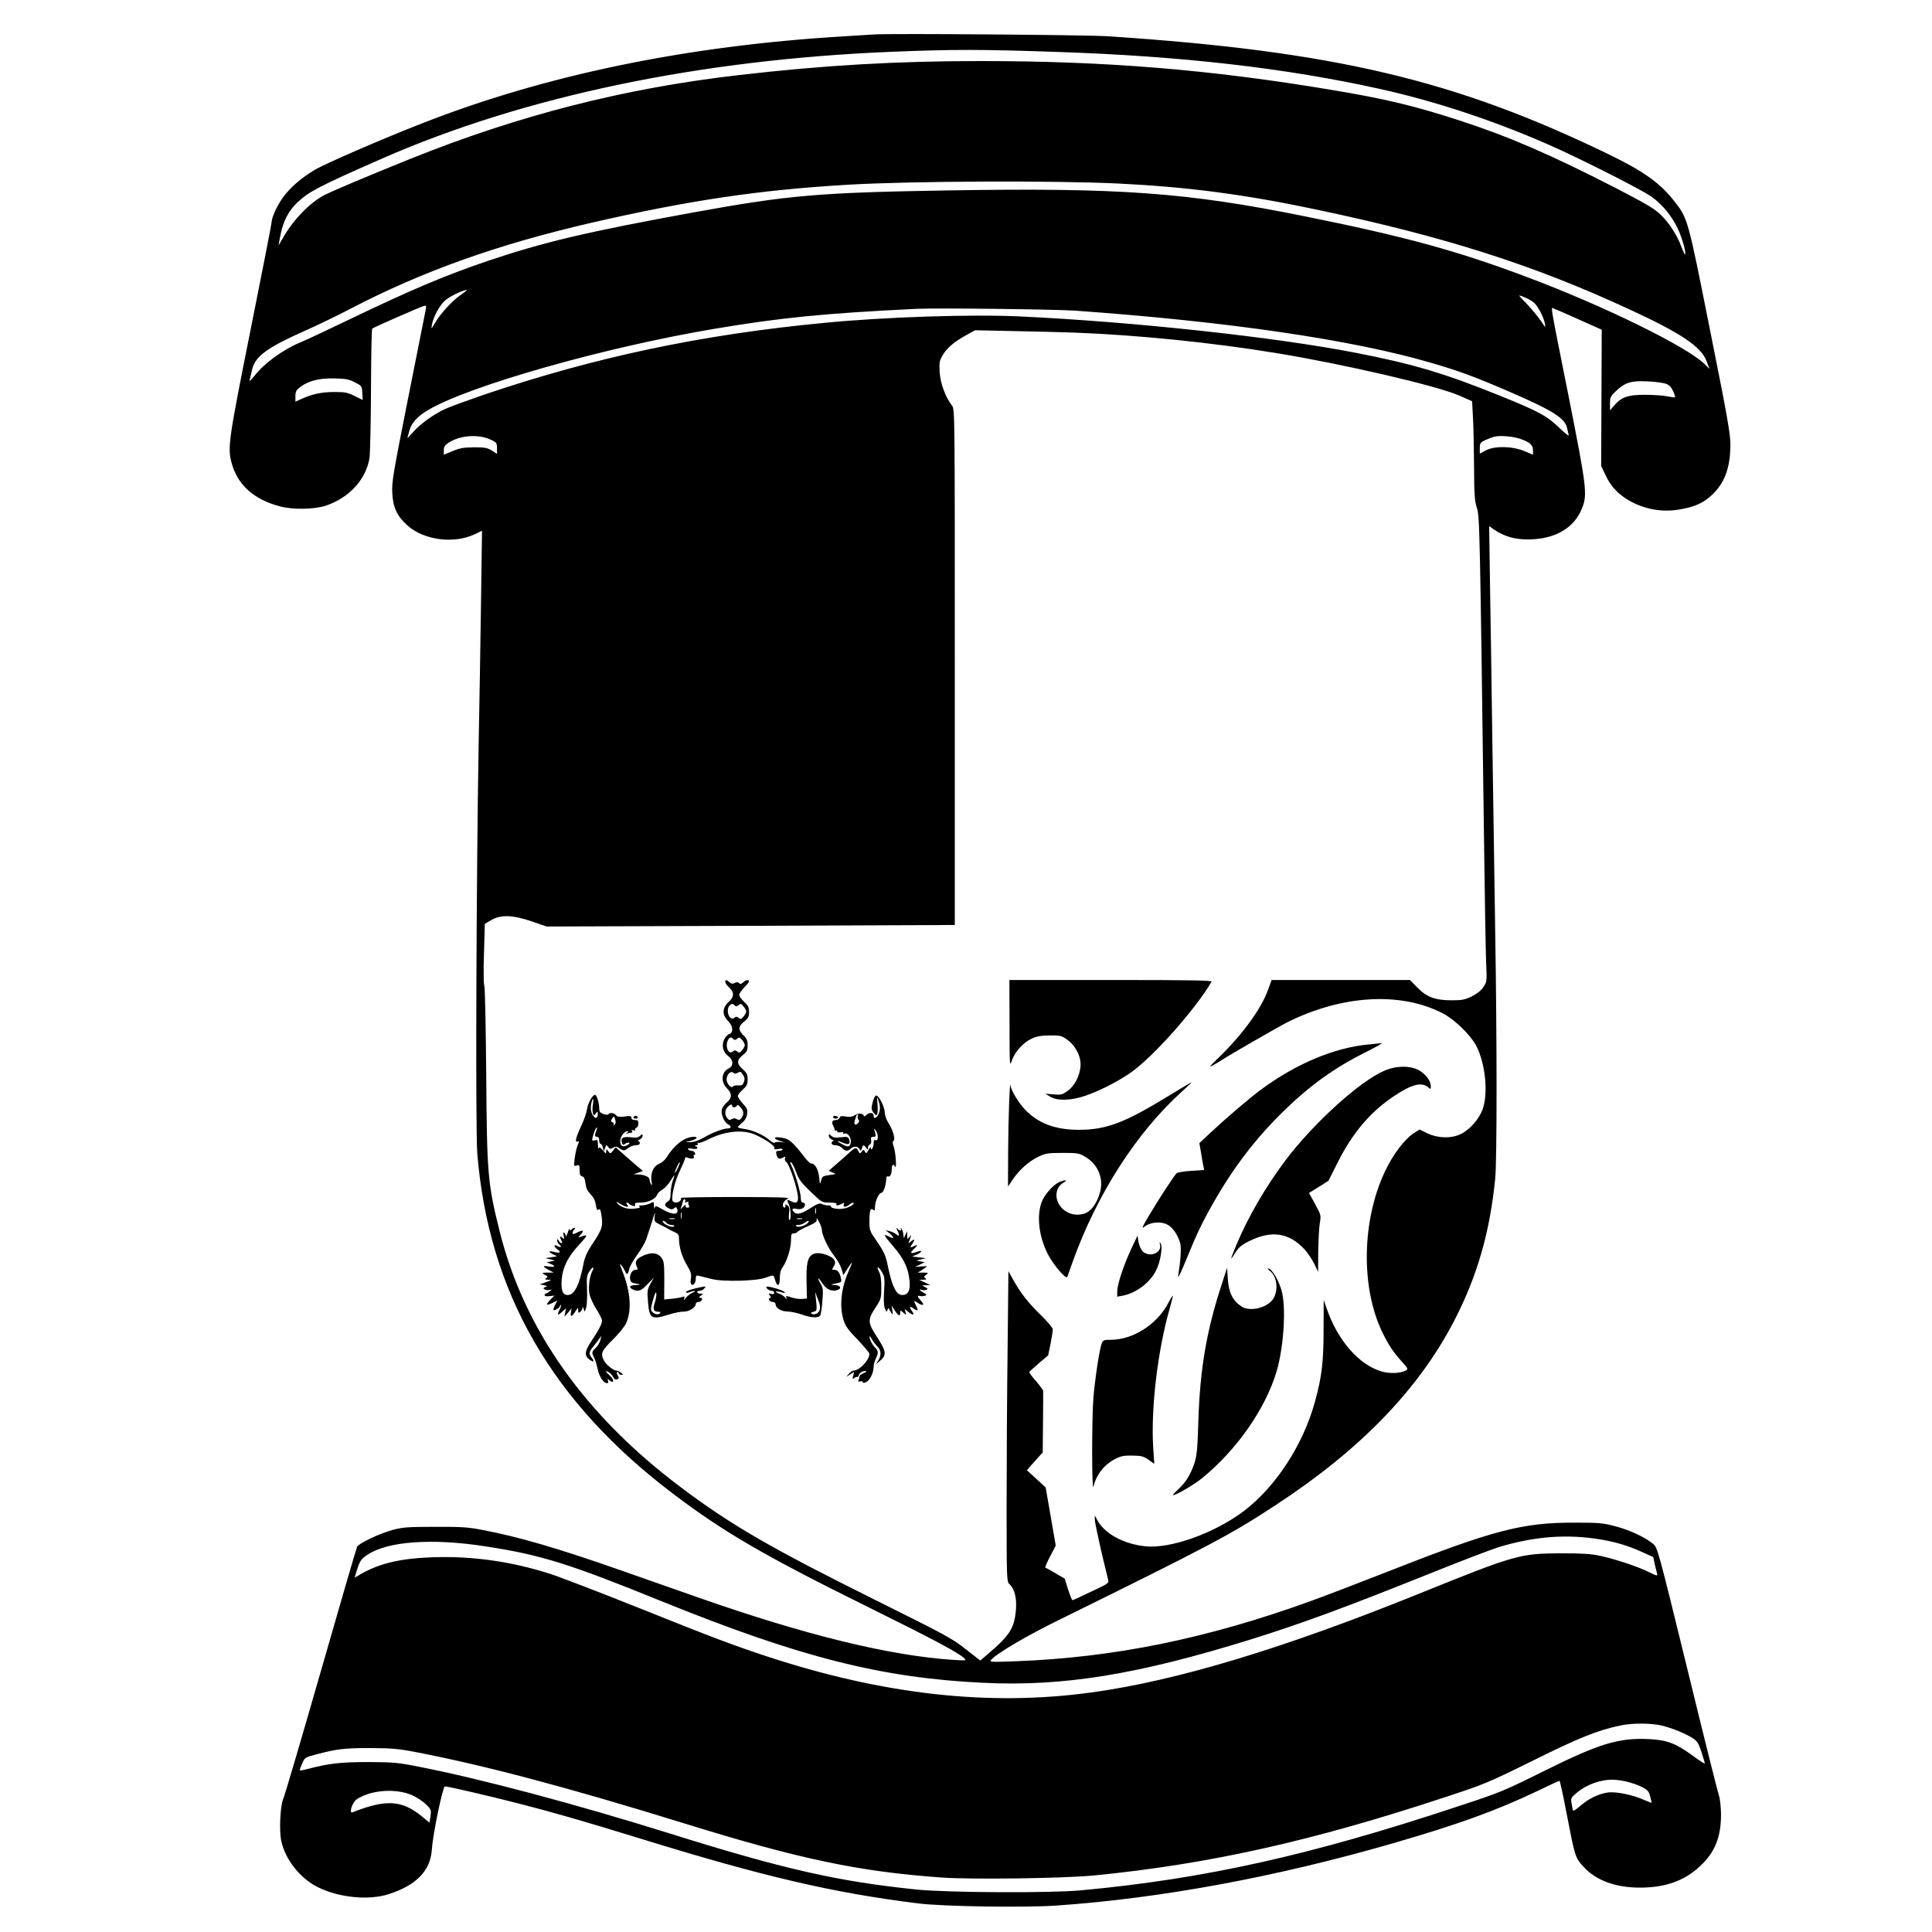 <?xml version="1.0" standalone="no"?>
<!DOCTYPE svg PUBLIC "-//W3C//DTD SVG 20010904//EN"
 "http://www.w3.org/TR/2001/REC-SVG-20010904/DTD/svg10.dtd">
<svg version="1.0" xmlns="http://www.w3.org/2000/svg"
 width="1380pt" height="1380pt" viewBox="0 0 1380 1380"
 preserveAspectRatio="xMidYMid meet">
<g transform="translate(0,1380) scale(0.1,-0.1)"
fill="#000000" stroke="none">
<path d="M6245 13554 c-27 -2 -129 -8 -225 -14 -1115 -67 -2127 -276 -3010
-623 -280 -109 -692 -288 -763 -331 -95 -57 -169 -121 -222 -191 -43 -58 -85
-147 -85 -183 0 -9 -67 -354 -150 -767 -158 -790 -165 -842 -136 -950 41 -157
159 -263 346 -312 95 -25 246 -22 330 6 164 56 283 185 309 337 5 32 10 252
11 489 1 237 4 433 9 438 8 8 332 150 367 161 20 6 21 4 13 -36 -5 -24 -61
-306 -125 -628 -106 -534 -116 -592 -112 -670 5 -105 34 -166 108 -233 118
-106 334 -134 483 -62 l50 24 -7 -502 c-4 -276 -11 -736 -17 -1022 -17 -953
-23 -2754 -10 -2920 80 -993 532 -1780 1402 -2437 362 -274 651 -442 1404
-814 459 -227 639 -323 675 -361 14 -14 6 -15 -85 -9 -451 30 -1055 178 -1808
442 -150 53 -398 140 -553 194 -452 159 -739 243 -999 292 -103 20 -151 23
-340 22 -194 0 -229 -3 -300 -22 -93 -25 -241 -95 -254 -120 -5 -9 -122 -411
-260 -892 -138 -481 -259 -891 -268 -910 -21 -45 -30 -227 -14 -299 28 -133
134 -267 260 -330 148 -75 364 -97 506 -51 200 64 300 168 310 321 7 111 78
449 93 449 23 0 315 -68 522 -121 254 -65 472 -128 865 -249 889 -275 1390
-391 1995 -466 179 -22 758 -31 987 -15 749 52 1571 204 2407 446 460 133 739
234 1025 371 85 41 157 74 160 74 4 0 26 -102 50 -228 61 -316 62 -321 122
-386 90 -99 231 -150 409 -149 177 1 314 50 423 153 107 99 150 208 150 370
-1 59 -7 112 -16 140 -9 25 -111 432 -226 905 -208 848 -211 860 -243 887 -54
46 -164 98 -266 125 -89 24 -114 27 -297 27 -368 1 -579 -54 -1305 -339 -206
-81 -467 -181 -580 -222 -737 -267 -1403 -403 -2105 -429 -181 -7 -189 -6
-175 10 36 44 246 168 480 283 1092 538 1230 611 1550 821 604 395 1018 822
1274 1312 166 319 257 632 296 1020 13 134 13 974 0 1770 -5 338 -14 937 -20
1330 -5 393 -13 905 -17 1138 l-6 424 37 -26 c72 -48 143 -69 241 -69 194 1
332 82 387 227 37 95 30 151 -95 782 -145 726 -131 647 -105 638 12 -3 93 -39
180 -78 l159 -71 -2 -486 -2 -487 27 -57 c36 -79 77 -127 146 -174 111 -73
249 -103 381 -81 110 18 172 45 232 100 95 86 137 198 137 365 0 77 -22 201
-146 820 -160 803 -157 793 -258 922 -100 127 -219 212 -470 333 -1094 530
-1958 734 -3571 841 -149 10 -1559 21 -1670 13z m1310 -125 c887 -30 1630
-115 2305 -265 395 -88 804 -223 1203 -398 221 -97 676 -327 738 -374 78 -58
144 -140 184 -227 31 -66 61 -173 51 -182 -2 -2 -14 22 -26 54 -31 84 -85 168
-147 228 -44 44 -100 77 -326 194 -456 234 -755 364 -1107 479 -326 106 -533
156 -925 221 -862 144 -1605 205 -2505 205 -590 0 -1119 -30 -1720 -100 -820
-94 -1574 -287 -2350 -599 -320 -129 -539 -222 -610 -257 -105 -53 -229 -181
-301 -311 -16 -28 -29 -50 -29 -47 0 3 7 38 15 79 20 95 56 163 116 222 82 79
158 119 614 319 1007 441 2262 704 3630 760 441 18 646 18 1190 -1z m435 -940
c489 -24 897 -77 1409 -185 925 -195 1558 -397 2251 -719 361 -167 501 -262
540 -365 l21 -55 -38 37 c-130 125 -717 413 -1263 618 -496 187 -874 291
-1595 436 -838 169 -1316 204 -2537 184 -930 -15 -1146 -34 -1818 -156 -773
-141 -1080 -214 -1480 -349 -310 -106 -535 -201 -985 -417 -154 -74 -311 -148
-348 -163 -122 -50 -257 -147 -330 -240 -30 -37 -38 -44 -33 -25 3 14 12 47
18 75 22 91 112 156 382 275 85 38 229 107 318 154 518 270 1053 460 1723 615
702 161 1202 235 1840 272 451 26 1468 30 1925 8z m-4696 -793 c-61 -42 -145
-132 -185 -200 -29 -49 -30 -50 -24 -16 10 55 51 132 90 170 30 29 126 77 160
79 5 1 -13 -14 -41 -33z m7602 -22 c22 -9 50 -26 62 -37 29 -27 67 -100 77
-147 6 -34 5 -33 -30 20 -21 30 -65 83 -98 118 -34 34 -59 62 -55 62 3 0 23
-7 44 -16z m-3216 -93 c1093 -78 1980 -208 2540 -372 204 -59 319 -102 573
-212 298 -129 385 -185 400 -253 4 -16 9 -38 12 -50 4 -13 -21 6 -67 50 -89
86 -146 117 -423 229 -393 159 -616 226 -1026 306 -577 113 -1593 223 -2409
261 -342 16 -961 -4 -1390 -46 -883 -84 -1641 -245 -2438 -515 -113 -39 -234
-83 -270 -99 -83 -38 -179 -107 -231 -166 -23 -26 -41 -45 -41 -42 0 2 7 27
15 55 16 55 59 101 136 146 295 173 1258 446 2034 577 480 81 792 112 1450
144 146 7 987 -3 1135 -13z m0 -157 c443 -17 972 -70 1430 -145 486 -79 1152
-234 1315 -305 l90 -40 6 -114 c4 -63 7 -222 8 -352 1 -205 4 -246 20 -295 20
-62 22 -147 51 -2363 5 -404 12 -800 15 -879 6 -141 6 -144 -19 -181 -17 -25
-45 -48 -83 -67 -50 -24 -70 -28 -143 -28 -119 0 -180 23 -247 92 l-52 53
-494 0 -494 0 -27 -74 c-49 -134 -184 -319 -350 -479 -68 -66 -75 -75 -41 -56
22 12 51 30 65 39 49 33 393 231 463 267 391 196 811 221 1112 65 84 -43 197
-153 238 -229 67 -126 89 -344 46 -460 -26 -69 -93 -144 -156 -174 -67 -32
-160 -30 -236 5 l-57 28 -34 -21 c-72 -45 -156 -155 -216 -284 -161 -345 -170
-814 -22 -1131 46 -97 80 -150 146 -223 45 -50 46 -52 26 -63 -38 -20 -114
-23 -172 -6 -161 47 -313 221 -392 450 l-21 61 -1 -215 c0 -231 -13 -334 -60
-507 -84 -311 -281 -614 -513 -789 -210 -157 -521 -268 -701 -249 -158 17
-293 92 -344 190 l-16 30 0 -30 c0 -24 54 -266 95 -427 7 -26 4 -29 -121 -87
-70 -34 -130 -61 -134 -61 -3 0 -17 35 -31 77 l-24 77 -65 38 c-36 21 -68 39
-73 40 -4 2 11 38 34 81 l40 77 -36 208 -36 207 -67 62 -67 61 20 24 c11 12
36 41 56 63 l37 40 2 215 c1 118 2 220 1 226 -1 6 -24 37 -51 69 -28 31 -50
61 -48 65 2 4 33 32 69 63 l66 56 17 83 c9 46 16 92 16 102 0 11 -36 54 -83
100 -91 88 -147 159 -200 255 l-34 61 -6 -562 c-4 -310 -7 -809 -7 -1109 0
-530 1 -546 20 -564 36 -32 53 -98 47 -178 -11 -136 -41 -185 -199 -320 l-56
-48 -104 81 c-95 76 -144 102 -653 355 -744 370 -1023 532 -1380 800 -685 514
-1119 1126 -1295 1825 -87 349 -92 411 -97 1125 -3 350 -9 627 -14 636 -5 10
-6 105 -2 229 l6 211 46 27 c68 40 153 37 291 -10 l105 -36 1458 5 1457 6 0
1842 c0 1834 0 1842 -20 1868 -47 60 -83 158 -88 238 -4 70 -2 82 22 123 30
51 82 95 169 143 l62 34 285 -6 c157 -3 350 -8 430 -11z m-5145 -355 c49 -25
50 -26 53 -76 l3 -50 -57 28 c-50 25 -68 29 -143 29 -91 0 -156 -13 -234 -48
l-47 -21 0 39 c0 33 6 43 35 66 59 44 137 64 245 61 80 -2 104 -6 145 -28z
m9364 -10 c24 -8 38 -23 52 -53 10 -22 16 -42 14 -44 -2 -2 -27 1 -55 7 -28 6
-99 11 -158 11 -124 0 -168 -15 -220 -74 l-32 -37 0 49 c0 42 4 52 38 84 66
65 112 80 227 74 55 -2 115 -10 134 -17z m-8393 -400 c41 -19 44 -23 44 -61
l0 -40 -37 24 c-33 20 -51 23 -128 23 -73 -1 -102 -6 -152 -27 l-63 -26 0 32
c0 24 8 36 33 53 81 54 217 64 303 22z m7354 6 c68 -24 90 -44 90 -80 l0 -33
-62 26 c-86 36 -212 38 -275 5 l-43 -23 0 39 c0 35 4 40 38 57 20 9 51 21 67
25 39 10 134 2 185 -16z m572 -7861 c109 -18 201 -46 300 -91 l77 -35 11 -52
c7 -28 14 -59 17 -69 4 -15 -5 -13 -57 13 -78 39 -240 93 -350 117 -66 14
-128 18 -280 18 -292 -1 -330 -12 -1000 -283 -981 -397 -1746 -628 -2355 -711
-728 -100 -1481 -16 -2309 255 -254 84 -382 132 -931 352 -275 110 -556 218
-625 240 -269 87 -552 128 -830 119 -231 -7 -383 -42 -515 -116 l-52 -30 16
52 c22 69 29 80 75 111 144 97 460 120 841 61 399 -61 597 -123 1257 -391 992
-402 1572 -549 2300 -584 574 -28 1105 59 1913 310 362 113 676 229 1265 465
223 90 450 177 505 194 254 77 487 95 727 55z m436 -1329 c72 -17 168 -56 222
-90 32 -20 42 -35 64 -101 14 -43 24 -79 23 -81 -2 -2 -45 26 -95 63 -116 83
-178 106 -306 112 -215 10 -352 -32 -745 -227 -290 -144 -310 -153 -618 -254
-1056 -350 -1807 -517 -2688 -599 -221 -21 -954 -17 -1175 5 -565 58 -950 145
-1770 402 -666 208 -1344 389 -1790 476 -151 30 -182 32 -360 33 -195 0 -284
-10 -430 -49 -30 -8 -56 -13 -58 -10 -2 2 5 23 16 48 19 43 21 45 98 65 150
40 206 46 389 46 152 -1 202 -5 320 -28 492 -94 1099 -255 1925 -511 827 -256
1248 -344 1839 -386 215 -15 870 -6 1086 15 824 81 1561 246 2516 562 274 90
300 101 620 259 329 163 455 214 622 250 83 18 218 18 295 0z m-257 -399 c37
-8 89 -26 115 -39 43 -22 51 -31 61 -68 6 -24 11 -45 10 -46 -1 -1 -27 9 -57
22 -82 36 -194 58 -252 52 -66 -8 -142 -45 -200 -96 -26 -23 -49 -38 -51 -34
-3 5 -8 26 -11 49 -7 38 -5 43 29 72 46 41 107 72 170 88 67 16 107 16 186 0z
m-8665 -100 c34 -15 78 -45 99 -66 35 -35 36 -40 30 -83 l-7 -46 -56 46 c-143
116 -255 122 -494 28 -28 -11 -1 73 30 93 103 68 283 80 398 28z"/>
<path d="M5180 6787 c0 -8 11 -24 24 -36 42 -39 42 -69 2 -106 -48 -44 -50
-93 -6 -137 36 -36 41 -83 10 -93 -11 -4 -27 -20 -36 -37 -22 -42 -11 -92 26
-120 39 -28 41 -73 6 -89 -53 -25 -60 -96 -14 -142 39 -39 38 -70 -2 -103 -15
-13 -31 -35 -34 -49 -8 -32 16 -90 43 -105 26 -14 27 -30 1 -30 -32 0 -112
-30 -170 -64 -36 -21 -69 -33 -95 -34 l-40 0 33 8 c46 11 65 30 29 30 -66 0
-140 -56 -199 -152 -10 -15 -33 -34 -52 -42 -40 -17 -61 -67 -52 -124 5 -27 4
-33 -3 -22 -6 8 -11 23 -11 33 0 20 -36 37 -83 38 l-32 1 34 12 33 12 -52 44
c-29 25 -73 63 -97 85 l-45 40 -19 -24 c-19 -23 -20 -23 -34 -5 -14 19 -14 19
-15 -1 -1 -18 -3 -17 -24 9 -17 20 -25 24 -29 15 -3 -8 -6 3 -6 24 -1 34 -3
38 -21 32 -11 -3 -20 -3 -20 2 0 20 22 83 30 88 6 4 6 -4 0 -20 -14 -36 -13
-45 5 -45 9 0 15 -9 15 -25 0 -14 4 -25 10 -25 5 0 13 -12 16 -27 l7 -27 9 25
c9 23 10 23 23 6 11 -16 16 -16 34 -5 17 10 25 10 39 0 33 -23 42 -24 68 -3
15 12 40 21 55 21 19 0 29 5 29 15 0 8 -6 15 -12 16 -7 0 -3 4 10 9 12 5 22
17 22 26 0 16 -1 16 -18 1 -14 -13 -30 -15 -70 -10 -55 6 -72 -7 -58 -43 5
-13 9 -14 21 -4 8 6 20 10 27 8 8 -3 4 -9 -10 -17 -33 -18 -52 -7 -52 29 0 31
30 70 53 70 8 0 7 -4 -3 -11 -12 -9 -12 -10 3 -5 10 3 23 6 28 6 6 0 7 5 3 12
-5 8 -2 9 10 5 9 -4 15 -3 12 2 -3 5 1 11 9 15 8 3 15 17 15 31 0 20 -5 25
-25 25 -16 0 -25 6 -25 16 0 13 -8 15 -48 9 -38 -5 -51 -3 -61 9 -15 18 -47
21 -55 7 -4 -5 -19 -5 -36 2 -25 9 -30 17 -30 43 0 37 -18 94 -30 94 -18 0
-52 -63 -57 -103 -3 -23 -20 -73 -38 -112 -41 -87 -52 -127 -30 -119 13 5 13
2 1 -27 -8 -19 -17 -60 -21 -93 -7 -56 -7 -58 14 -51 19 6 21 3 21 -33 0 -30
4 -41 19 -45 13 -3 19 -17 23 -50 4 -34 14 -54 36 -77 21 -21 33 -44 38 -75 5
-35 9 -43 19 -35 9 8 14 1 19 -27 15 -93 10 -110 -67 -225 -31 -46 -49 -86
-57 -125 -31 -162 -66 -233 -115 -233 -36 0 -48 32 -43 109 7 89 43 162 126
252 64 69 65 76 7 54 -18 -7 -17 -5 4 18 27 30 15 35 -29 12 -24 -12 -30 -13
-30 -2 0 7 5 18 12 25 7 7 8 12 2 12 -5 0 -15 -5 -22 -12 -9 -9 -12 -9 -13 3
-1 7 -7 -4 -14 -26 -8 -22 -14 -32 -14 -23 -1 9 -6 20 -11 23 -7 4 -8 -3 -4
-22 7 -25 6 -27 -9 -14 -19 15 -22 8 -7 -20 14 -24 -5 -26 -19 -1 -9 15 -10
15 -11 1 0 -9 7 -22 15 -29 21 -17 12 -24 -14 -10 -28 15 -27 -4 1 -24 30 -21
17 -30 -26 -18 -42 12 -40 -2 2 -21 26 -11 26 -11 -18 -17 l-45 -7 35 -8 35
-9 -30 -6 -30 -7 28 -11 c40 -17 33 -25 -15 -18 -47 8 -44 -2 7 -28 l30 -16
-45 0 c-39 -1 -42 -2 -25 -12 30 -16 31 -18 15 -28 -11 -7 -8 -10 15 -11 28
-1 27 -2 -15 -17 l-45 -16 30 -6 c26 -5 28 -7 10 -13 -16 -7 -17 -10 -5 -17 8
-5 24 -7 35 -4 20 5 20 5 1 -10 -11 -9 -23 -16 -28 -16 -4 0 -8 -5 -8 -11 0
-7 14 -10 35 -7 l35 4 -32 -33 c-34 -35 -25 -42 23 -17 l30 15 -16 -31 c-9
-18 -14 -34 -12 -37 8 -7 47 17 47 29 0 6 3 9 6 6 3 -4 -2 -20 -11 -37 -18
-37 -11 -40 23 -8 l25 22 -6 -30 -5 -30 26 30 25 30 -5 -28 c-7 -37 8 -34 32
6 19 30 20 30 20 8 0 -20 2 -21 15 -11 8 7 15 20 16 29 1 9 4 5 8 -9 8 -24 8
-24 18 11 6 19 8 78 6 130 -4 83 -2 98 17 128 22 35 39 37 21 2 -20 -37 -30
-114 -21 -162 5 -26 27 -75 49 -109 23 -35 41 -72 41 -82 0 -24 -21 -65 -77
-149 -49 -74 -51 -105 -7 -134 27 -17 31 -10 9 19 -21 28 -19 39 18 84 17 22
37 48 44 58 10 16 10 13 2 -16 -5 -19 -20 -45 -34 -58 -29 -26 -30 -34 -11
-70 8 -15 19 -52 25 -82 12 -54 42 -100 67 -100 8 0 11 7 7 18 -5 14 -3 15 8
5 7 -7 17 -13 21 -13 17 0 7 23 -23 51 -28 26 -29 28 -8 21 13 -5 30 -21 37
-35 8 -16 18 -24 27 -20 18 6 18 9 5 34 -7 13 -7 19 0 19 5 0 10 -4 10 -10 0
-5 8 -10 18 -10 15 1 15 2 -2 15 -11 8 -26 15 -33 15 -21 0 -74 42 -89 72 -26
50 -18 69 62 148 42 41 85 94 96 118 42 92 32 227 -27 374 -21 54 -22 60 -5
38 11 -14 22 -33 26 -42 9 -28 21 -21 28 16 4 19 29 64 56 101 27 36 55 85 64
108 17 49 43 129 56 172 10 30 10 30 6 -6 -4 -33 -2 -36 42 -58 26 -13 54 -27
62 -32 8 -6 27 -15 43 -22 21 -9 27 -18 27 -44 0 -60 21 -131 56 -189 29 -49
34 -64 29 -95 -4 -24 -2 -40 5 -44 15 -9 30 12 30 44 0 19 4 22 23 18 12 -3
51 -13 87 -22 84 -22 322 -16 389 9 57 21 57 21 67 -16 15 -53 34 -47 34 12 0
35 6 59 20 78 30 41 60 136 60 192 0 43 3 50 19 50 11 0 23 5 26 10 4 6 37 25
75 41 58 26 67 34 63 52 -3 12 4 4 16 -18 12 -21 21 -47 21 -57 0 -37 43 -130
86 -185 25 -32 50 -77 56 -100 l12 -41 28 44 c15 24 30 44 32 44 3 0 -6 -24
-19 -52 -56 -123 -71 -249 -41 -353 15 -48 30 -70 102 -144 46 -49 84 -94 84
-101 0 -45 -71 -120 -114 -120 -7 0 -21 -10 -32 -22 l-19 -22 28 17 28 18 -7
-28 c-6 -24 -5 -26 8 -16 8 7 17 10 21 7 3 -3 8 3 11 14 4 11 16 22 28 26 32
8 35 -2 4 -13 -14 -6 -26 -15 -26 -20 0 -5 -3 -17 -7 -27 -5 -13 -3 -16 10
-11 8 3 17 1 19 -5 3 -8 11 -7 27 1 26 14 51 67 51 108 0 15 7 41 15 57 19 36
19 60 -1 77 -18 15 -44 63 -44 81 1 7 8 0 17 -17 9 -16 27 -40 39 -52 28 -26
31 -63 7 -101 l-17 -27 24 20 c55 45 53 69 -15 174 -68 104 -69 123 -12 210
41 63 42 68 42 146 0 56 -5 90 -17 113 -23 44 0 36 24 -9 17 -29 18 -47 13
-129 -4 -64 -2 -105 5 -125 11 -28 13 -28 20 -10 5 11 9 15 9 9 1 -5 8 -19 16
-30 14 -18 14 -17 9 16 l-6 35 20 -31 c27 -42 42 -50 42 -23 0 22 0 22 22 3
21 -19 21 -19 16 3 l-6 23 25 -20 c34 -27 48 -25 29 2 -23 32 -20 42 6 24 33
-24 40 -19 23 14 -20 39 -19 44 7 26 35 -25 56 -21 31 7 -32 35 -35 46 -13 40
11 -3 28 -2 37 2 16 6 14 8 -9 21 -29 15 -39 30 -13 20 8 -3 22 -3 31 1 14 5
12 8 -7 19 l-24 13 30 1 30 1 -40 19 -40 19 30 0 c23 1 26 4 15 11 -13 8 -12
11 5 24 19 15 18 15 -20 16 l-40 0 33 20 c17 11 32 22 32 24 0 2 -19 2 -42 0
l-43 -4 35 17 35 17 -30 6 -30 6 35 9 35 8 -50 6 -50 6 33 14 c38 16 44 35 6
21 -47 -18 -59 -12 -30 15 31 28 34 40 7 25 -30 -15 -34 -12 -17 12 23 32 20
44 -6 22 -21 -19 -21 -19 -14 1 18 46 18 49 3 30 -16 -19 -16 -19 -17 10 l-1
30 -12 -25 -11 -25 -4 30 c-2 17 -8 35 -14 40 -8 7 -9 6 -4 -2 4 -7 3 -13 -1
-13 -5 0 -15 6 -22 13 -11 10 -11 8 -2 -10 17 -34 14 -49 -6 -30 -10 8 -31 19
-48 23 l-30 7 28 -22 c15 -12 27 -26 27 -31 0 -5 -12 -2 -27 6 -48 25 -45 16
26 -67 77 -89 110 -157 118 -252 6 -64 -11 -97 -52 -97 -43 0 -72 58 -102 200
-17 85 -27 107 -89 197 -41 59 -44 69 -44 128 0 78 7 100 26 84 11 -9 14 -6
14 21 0 40 28 100 46 100 14 0 34 58 34 99 0 16 4 21 14 18 15 -6 26 20 26 61
0 24 15 30 23 10 13 -31 5 101 -8 137 -10 29 -11 41 -3 46 16 10 -5 81 -38
131 -13 21 -24 52 -24 70 0 39 -42 123 -61 123 -8 0 -19 -20 -26 -49 -11 -44
-10 -51 7 -74 17 -21 21 -22 26 -8 4 9 4 39 2 66 -3 28 -4 50 -2 50 2 0 8 -17
14 -39 7 -26 7 -47 -1 -69 -12 -36 -39 -51 -39 -22 0 25 -32 27 -54 4 -9 -8
-16 -11 -16 -5 0 19 -39 22 -64 6 -18 -12 -36 -15 -64 -10 -31 5 -41 3 -45 -9
-4 -9 -15 -16 -26 -16 -27 0 -34 -15 -19 -42 7 -13 11 -27 10 -31 -1 -5 2 -6
8 -2 5 3 10 1 10 -6 0 -7 10 -9 25 -7 15 3 22 1 18 -5 -4 -6 0 -8 10 -4 24 9
51 -35 43 -68 -8 -30 -19 -31 -66 -5 -42 23 -33 26 15 6 38 -16 50 -8 40 25
-6 19 -12 21 -58 16 -39 -5 -55 -3 -69 10 -17 15 -18 15 -18 -1 0 -9 10 -21
23 -26 12 -5 16 -9 10 -9 -7 -1 -13 -8 -13 -16 0 -10 10 -15 28 -15 16 0 37
-9 47 -20 22 -24 41 -25 61 -5 21 20 51 19 63 -2 10 -16 11 -16 17 5 8 27 13
27 30 5 13 -17 13 -17 14 0 0 10 6 20 14 23 8 3 11 15 8 30 -3 19 0 24 16 24
18 0 20 3 12 33 -9 29 -8 30 5 13 20 -27 20 -77 0 -70 -11 5 -15 -1 -15 -24 0
-29 -20 -58 -20 -30 -1 7 -8 0 -17 -16 -14 -26 -16 -27 -25 -12 -9 16 -10 16
-23 0 -12 -16 -13 -16 -24 4 -15 29 -21 28 -63 -10 -20 -18 -61 -55 -93 -82
l-56 -49 28 -12 c27 -11 27 -12 -23 -18 -48 -7 -52 -10 -59 -40 -8 -30 -9 -28
-14 24 -6 57 -30 99 -57 99 -7 0 -24 15 -38 33 -104 132 -119 145 -189 153
-46 6 -42 -11 6 -26 l32 -10 -33 3 c-18 2 -35 0 -38 -5 -3 -5 -20 4 -37 18
-44 38 -123 73 -179 80 -27 4 -48 9 -48 13 0 3 13 17 30 31 20 16 33 38 36 61
5 32 2 42 -30 76 -20 22 -36 47 -36 55 0 8 16 28 35 45 29 26 35 38 35 73 0
35 -6 47 -35 73 -44 39 -44 65 0 100 30 24 35 34 35 71 0 34 -6 48 -30 71 -39
38 -38 64 5 98 30 24 35 34 35 69 0 33 -6 46 -35 72 -19 18 -35 40 -35 50 0 9
16 32 35 52 19 19 35 39 35 44 0 15 -22 12 -42 -7 -14 -12 -21 -14 -30 -5 -8
8 -17 8 -30 1 -15 -8 -24 -7 -37 5 -21 19 -31 20 -31 3z m68 -169 c8 -8 15 -8
28 3 14 12 19 10 35 -10 11 -13 19 -29 19 -36 0 -7 -8 -23 -19 -36 -16 -20
-21 -21 -35 -10 -13 11 -19 11 -31 1 -34 -28 -65 56 -33 88 15 15 21 15 36 0z
m-10 -240 c8 -8 15 -8 28 3 14 12 19 10 35 -10 11 -13 19 -29 19 -36 0 -7 -8
-23 -19 -36 -16 -20 -21 -21 -35 -10 -13 11 -19 11 -32 0 -31 -26 -57 38 -34
82 12 22 21 24 38 7z m33 -240 c16 10 21 8 35 -14 13 -19 15 -32 8 -52 -8 -22
-15 -27 -41 -25 -18 2 -35 -2 -38 -8 -11 -17 -45 21 -45 49 0 36 28 66 47 50
11 -9 19 -9 34 0z m-1036 -228 c-4 -21 -4 -49 0 -60 6 -20 7 -21 21 -3 13 17
13 17 14 -4 0 -32 -16 -37 -34 -11 -17 23 -20 57 -10 96 10 37 16 25 9 -18z
m995 -10 c0 -14 27 -12 34 3 3 8 11 5 25 -12 25 -27 26 -50 7 -77 -12 -15 -18
-17 -33 -8 -13 8 -23 8 -36 0 -15 -9 -21 -7 -33 8 -19 26 -18 55 3 78 18 20
33 24 33 8z m897 -74 c-3 -7 -1 -18 5 -24 8 -8 6 -15 -5 -26 -17 -18 -30 -7
-22 18 3 9 7 23 10 31 2 8 7 15 11 15 3 0 4 -6 1 -14z m-1737 -59 c-9 -9 -11
-9 -7 -1 4 7 0 15 -8 18 -13 5 -13 9 -3 26 13 20 13 20 22 -6 6 -18 4 -29 -4
-37z m1000 -70 c68 -29 147 -82 142 -96 -4 -11 3 -13 27 -8 18 4 31 2 31 -3 0
-6 -11 -10 -24 -10 -20 0 -24 -4 -21 -22 7 -33 20 -41 45 -28 20 11 22 10 17
-4 -3 -8 0 -19 7 -23 24 -15 86 -201 86 -260 0 -36 -15 -42 -52 -22 -27 14
-30 8 -13 -25 15 -28 17 -118 3 -110 -4 3 -5 24 -2 47 5 32 2 46 -10 56 -14
11 -16 11 -16 -3 0 -10 -4 -15 -9 -11 -20 12 -6 48 24 61 25 11 -30 13 -369
14 -220 0 -396 -3 -393 -7 11 -10 -13 -33 -35 -33 -10 0 -21 6 -24 13 -11 29
17 144 53 216 20 42 37 81 36 88 0 8 6 9 24 2 26 -10 47 -4 38 12 -4 5 -2 9 4
9 6 0 8 7 5 15 -4 8 -14 15 -24 15 -11 0 -22 5 -25 11 -5 7 5 8 29 4 35 -7 52
7 24 18 -8 3 -5 6 5 6 11 1 15 6 11 13 -4 6 -3 8 3 5 6 -4 37 7 69 23 118 60
246 74 334 37z m-550 -243 c-10 -21 -19 -35 -20 -31 0 14 30 80 35 75 3 -2 -4
-22 -15 -44z m846 -24 c19 -54 35 -76 104 -142 81 -78 82 -78 136 -78 34 0 53
-4 49 -10 -8 -13 11 -13 37 1 18 10 20 9 15 -5 -8 -20 13 -21 39 -1 21 16 38
20 30 6 -15 -23 -78 -42 -121 -35 -25 3 -42 10 -39 15 3 5 -7 9 -21 9 -15 0
-35 5 -45 10 -15 8 -32 2 -82 -30 -65 -41 -95 -49 -116 -28 -21 21 -13 30 18
23 33 -7 60 7 60 31 0 8 -7 14 -15 14 -10 0 -15 10 -15 34 0 37 -42 181 -67
230 -10 20 -11 27 -3 24 7 -2 23 -33 36 -68z m-881 -65 c-8 -22 -14 -61 -15
-87 0 -37 -5 -51 -20 -60 -27 -17 -25 -32 5 -48 20 -10 27 -11 40 0 12 10 16
9 21 -3 17 -45 -29 -48 -101 -7 -48 28 -54 29 -58 13 -3 -10 -5 -4 -6 14 -1
31 -1 32 -28 17 -16 -7 -41 -14 -58 -14 -20 0 -26 -3 -17 -9 9 -5 -2 -10 -33
-14 -50 -7 -100 8 -125 38 -12 14 -8 14 20 -4 42 -25 69 -29 50 -6 -8 9 -9 15
-2 15 6 0 13 -4 16 -9 3 -5 15 -11 27 -14 15 -4 19 -2 15 9 -4 11 5 14 42 14
52 0 106 27 116 57 3 10 20 26 36 35 17 10 43 37 58 62 15 24 28 43 29 42 1
-1 -4 -20 -12 -41z m89 -147 c-5 -8 -1 -9 12 -4 10 4 15 4 12 0 -4 -4 -3 -14
2 -23 6 -13 4 -17 -10 -17 -11 0 -16 6 -13 16 3 8 -5 4 -18 -10 -18 -20 -21
-21 -14 -5 4 11 10 30 12 42 3 13 9 20 14 17 5 -3 6 -10 3 -16z m933 -85 c-3
-10 -5 -2 -5 17 0 19 2 27 5 18 2 -10 2 -26 0 -35z m-960 -35 c-2 -13 -4 -5
-4 17 -1 22 1 32 4 23 2 -10 2 -28 0 -40z m-49 -5 c-10 -2 -26 -2 -35 0 -10 3
-2 5 17 5 19 0 27 -2 18 -5z m910 0 c-10 -2 -26 -2 -35 0 -10 3 -2 5 17 5 19
0 27 -2 18 -5z m-968 -28 c7 -8 23 -15 37 -15 13 0 22 -4 18 -9 -7 -12 -59 5
-76 25 -7 8 -7 14 -1 14 5 0 15 -7 22 -15z m1011 1 c-18 -21 -66 -36 -82 -25
-10 6 -7 9 12 9 14 0 34 7 45 15 25 19 40 19 25 1z"/>
<path d="M7211 6488 c0 -300 1 -311 16 -265 21 62 80 129 140 157 37 18 67 23
130 24 75 1 85 -1 124 -29 62 -43 102 -123 97 -191 -6 -70 -42 -140 -92 -176
-38 -27 -46 -30 -100 -25 l-60 5 35 -21 c50 -32 150 -29 254 7 108 38 234 103
325 167 157 110 461 452 574 647 6 9 -141 12 -718 12 l-726 0 1 -312z"/>
<path d="M9770 6339 c-243 -24 -514 -138 -763 -322 -86 -64 -244 -199 -361
-308 l-79 -74 12 -70 c6 -39 14 -82 17 -96 l5 -26 -91 -6 c-50 -3 -98 -11
-105 -17 -17 -14 -134 -194 -204 -313 -47 -82 -49 -86 -22 -66 42 31 116 36
161 11 37 -20 74 -74 90 -132 9 -33 3 -125 -15 -238 -4 -20 20 28 53 108 80
197 117 274 197 415 144 254 302 461 501 656 194 189 367 313 594 426 69 35
118 62 110 62 -8 -1 -53 -5 -100 -10z"/>
<path d="M9895 6155 c-176 -72 -510 -374 -713 -643 -142 -189 -268 -406 -351
-605 -46 -112 -47 -118 -10 -59 28 44 46 59 104 88 159 78 283 59 394 -61 23
-25 54 -72 69 -103 l27 -57 1 145 c1 80 6 171 11 202 10 57 9 59 -33 137 l-44
80 70 43 69 44 65 129 c109 217 239 369 414 483 122 79 188 95 235 54 16 -14
17 -13 17 10 0 39 -40 91 -90 116 -62 31 -154 30 -235 -3z"/>
<path d="M8350 5974 c-318 -195 -448 -244 -644 -244 -169 0 -291 46 -385 145
-48 51 -99 137 -103 172 -5 52 -16 -245 -17 -467 l-1 -255 34 50 c46 69 117
132 184 163 51 24 68 27 172 27 108 0 118 -2 162 -28 92 -54 134 -158 104
-258 -23 -80 -66 -136 -116 -149 -54 -15 -105 -3 -146 32 -64 57 -64 150 0
189 36 22 20 25 -27 6 -40 -17 -101 -84 -123 -134 -42 -100 -25 -255 42 -384
43 -81 130 -181 138 -159 3 8 21 58 39 110 172 479 454 919 778 1212 41 37 72
67 69 67 -3 0 -75 -43 -160 -95z"/>
<path d="M4525 5820 c-3 -5 3 -10 15 -10 12 0 18 5 15 10 -3 6 -10 10 -15 10
-5 0 -12 -4 -15 -10z"/>
<path d="M5950 5820 c0 -5 9 -10 21 -10 11 0 17 5 14 10 -3 6 -13 10 -21 10
-8 0 -14 -4 -14 -10z"/>
<path d="M8078 4874 c-54 -116 -98 -250 -98 -301 l0 -35 38 7 c96 18 194 91
239 179 31 60 49 167 34 193 -9 15 -10 14 -5 -9 13 -60 -79 -93 -125 -45 -12
13 -25 43 -29 67 l-7 44 -47 -100z"/>
<path d="M4592 4830 c-48 -22 -59 -41 -44 -76 10 -21 9 -24 -8 -24 -41 0 -57
-86 -17 -94 12 -3 31 -7 42 -9 11 -3 1 -5 -22 -6 -46 -1 -55 -14 -24 -31 37
-19 62 -11 107 38 l45 47 -25 -45 c-23 -42 -24 -51 -17 -133 9 -117 25 -126
151 -86 36 11 82 21 103 20 40 0 87 30 87 56 0 7 9 13 19 13 10 0 21 7 25 15
3 10 -1 15 -11 15 -14 0 -14 2 3 15 19 14 18 14 -3 15 -13 0 -23 5 -23 10 0 6
8 10 19 10 10 0 25 8 32 17 13 15 11 16 -20 10 -69 -14 -111 -28 -111 -37 0
-6 10 -6 26 0 37 14 54 11 20 -4 -16 -7 -37 -24 -48 -37 -14 -18 -17 -20 -11
-5 5 16 3 18 -13 12 -10 -4 -44 -10 -74 -13 l-56 -5 1 135 c0 122 -2 138 -21
164 -27 36 -73 40 -132 13z m85 -334 c-16 -48 -9 -66 27 -66 15 0 17 -3 8 -12
-17 -17 -62 6 -62 31 0 11 8 46 18 78 12 39 18 50 20 34 2 -12 -3 -42 -11 -65z"/>
<path d="M5798 4836 c-31 -23 -39 -67 -37 -191 l3 -120 -36 -3 c-19 -2 -53 3
-76 11 -36 13 -40 12 -35 -2 4 -14 3 -13 -9 1 -8 10 -27 22 -43 28 -38 14 -27
22 15 10 29 -8 32 -8 20 4 -14 12 -93 36 -121 36 -8 0 -8 -4 1 -15 7 -8 21
-15 31 -15 11 0 19 -6 19 -14 0 -10 -7 -12 -22 -8 -20 5 -21 3 -10 -10 10 -12
10 -17 1 -20 -18 -6 -1 -28 22 -28 11 0 19 -7 19 -17 1 -27 41 -51 86 -51 23
0 67 -10 100 -21 66 -24 117 -27 132 -8 5 6 13 53 16 103 7 82 5 94 -14 127
-29 49 -17 47 16 -2 27 -41 65 -58 104 -46 35 11 24 35 -17 36 -21 1 -29 3
-18 6 71 15 68 12 61 45 -8 39 -23 58 -47 58 -18 0 -18 1 -4 24 22 33 7 59
-45 80 -48 19 -89 20 -112 2z m49 -328 c9 -21 13 -47 9 -62 -6 -26 -38 -42
-58 -30 -9 6 -5 10 12 14 27 7 27 7 16 110 -3 25 -3 36 0 25 3 -11 12 -37 21
-57z"/>
<path d="M8723 4615 c-105 -322 -151 -594 -163 -955 -6 -205 -11 -255 -27
-307 -28 -84 -62 -141 -117 -191 -25 -23 -42 -42 -38 -42 23 0 153 76 210 123
248 203 452 496 531 763 48 163 67 427 40 556 -18 82 -73 178 -102 178 -5 0 2
-9 16 -20 52 -41 60 -148 16 -205 -48 -60 -163 -85 -221 -47 -63 41 -91 98
-98 197 l-5 80 -42 -130z"/>
<path d="M8345 4493 c-80 -153 -252 -263 -412 -263 -49 0 -54 -2 -64 -27 -16
-44 -47 -247 -59 -386 -12 -159 -12 -689 1 -634 20 83 75 154 153 195 43 22
63 26 125 25 64 -1 79 -5 115 -30 l41 -29 -8 120 c-17 279 33 696 119 993 13
47 23 87 22 89 -2 1 -17 -22 -33 -53z"/>
</g>
</svg>
